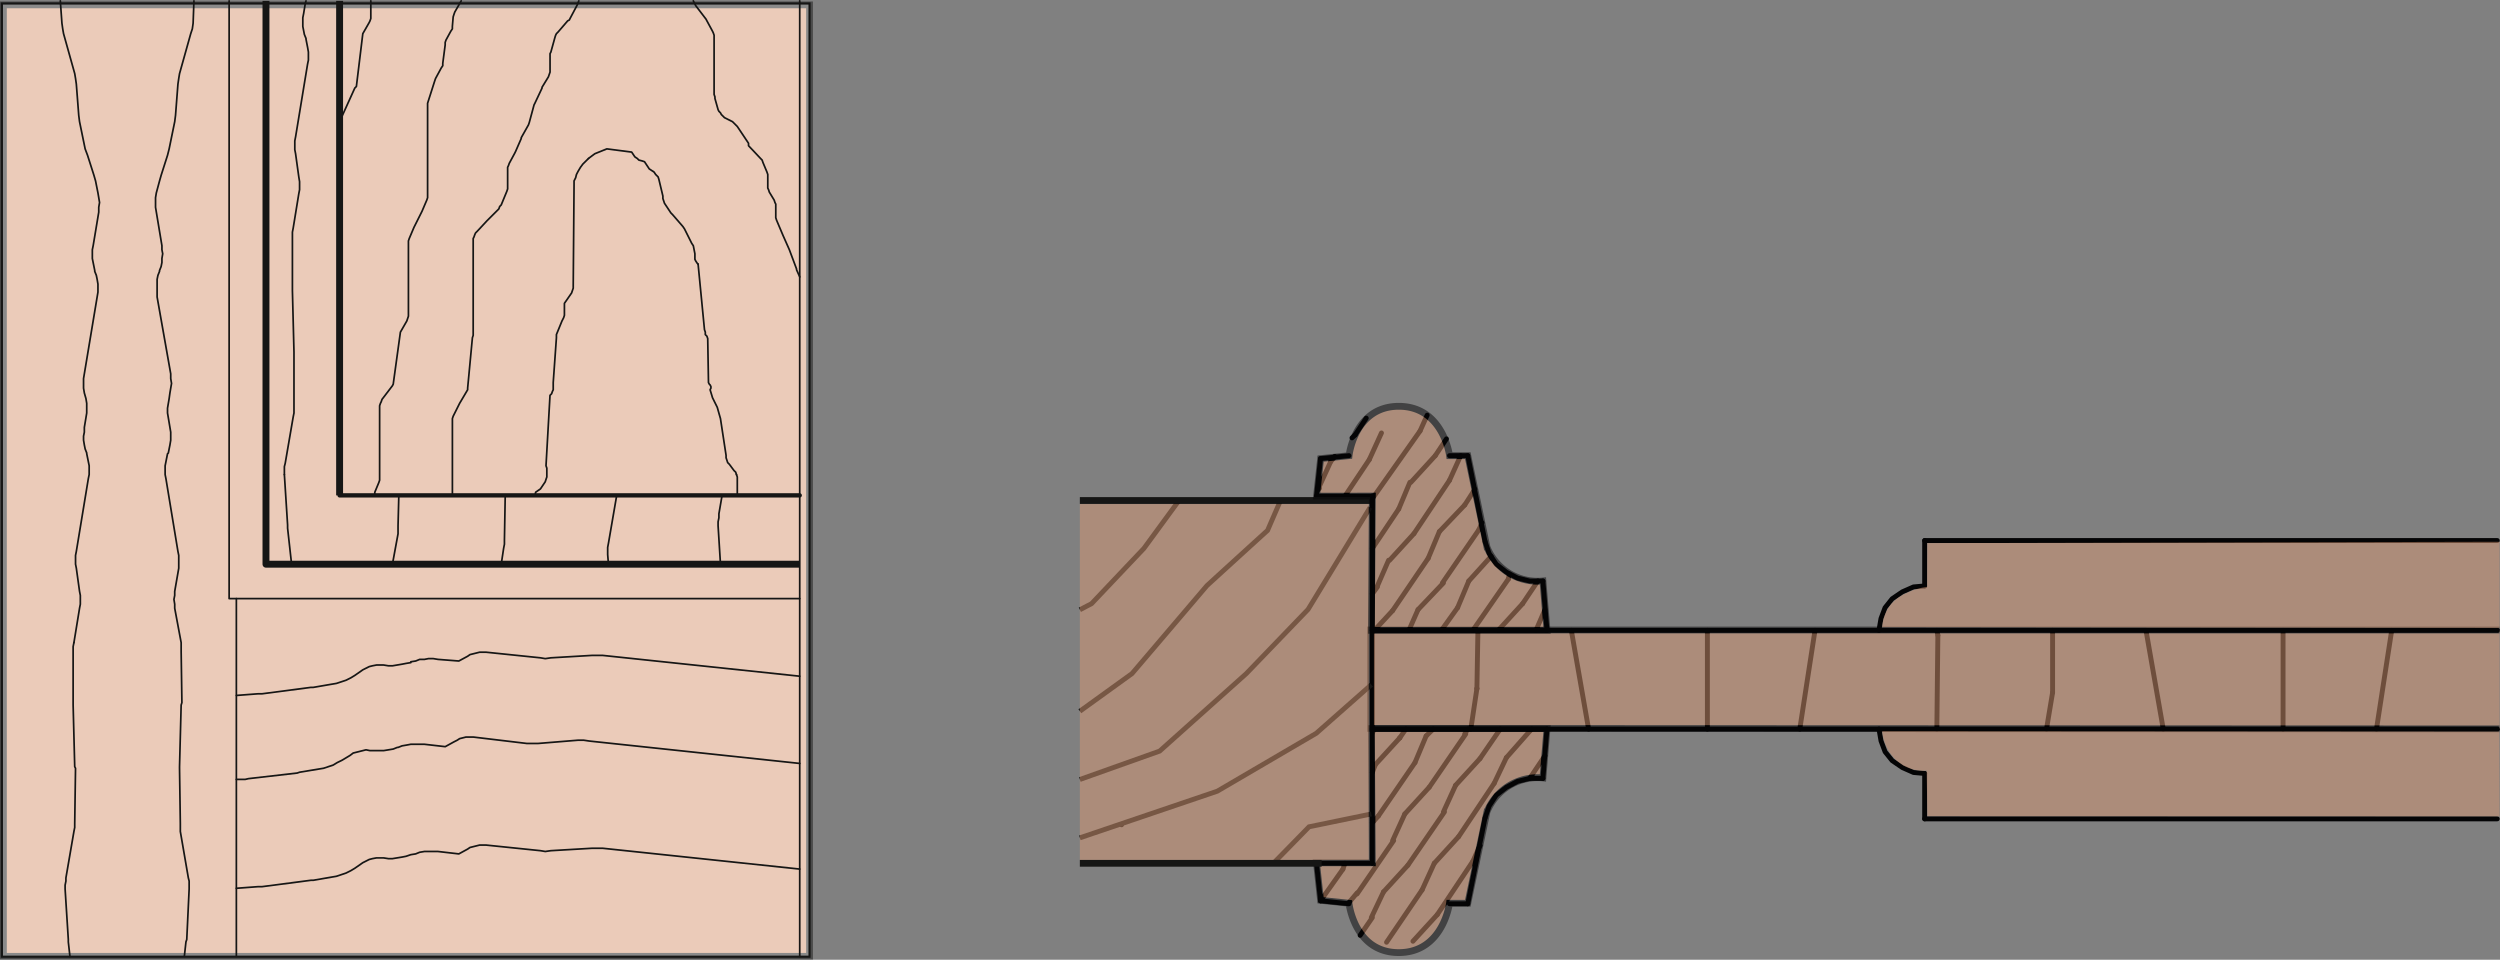 <?xml version="1.0" encoding="UTF-8"?>
<svg xmlns="http://www.w3.org/2000/svg" xmlns:xlink="http://www.w3.org/1999/xlink" width="367.386" height="141.036" viewBox="0 0 367.386 141.036">
  <rect x="0" y="0" width="367.386" height="141.036" fill="#808080" stroke="none"/>
  <defs>
    <clipPath id="clip-path">
      <rect id="Rechteck_797" data-name="Rechteck 797" width="367.386" height="141.036" fill="none"></rect>
    </clipPath>
    <clipPath id="clip-path-3">
      <rect id="Rechteck_779" data-name="Rechteck 779" width="119.466" height="140.822" transform="translate(0 0.214)" fill="none"></rect>
    </clipPath>
    <clipPath id="clip-path-9">
      <rect id="Rechteck_786" data-name="Rechteck 786" width="35.233" height="34.133" transform="translate(192.774 106.46)" fill="none"></rect>
    </clipPath>
    <clipPath id="clip-path-11">
      <rect id="Rechteck_788" data-name="Rechteck 788" width="166.424" height="15.741" transform="translate(200.899 91.978)" fill="none"></rect>
    </clipPath>
    <clipPath id="clip-path-12">
      <rect id="Rechteck_787" data-name="Rechteck 787" width="166.423" height="15.741" transform="translate(200.899 91.978)" fill="none"></rect>
    </clipPath>
    <clipPath id="clip-path-13">
      <rect id="Rechteck_789" data-name="Rechteck 789" width="92.109" height="13.222" transform="translate(275.214 79.615)" fill="none"></rect>
    </clipPath>
    <clipPath id="clip-path-14">
      <path id="Pfad_2160" data-name="Pfad 2160" d="M283.236,79.815l84.086-.2q0,6.326,0,12.652l-90.728-.11a5.887,5.887,0,0,1,1.354-3.429,6.635,6.635,0,0,1,2.359-1.639,9.621,9.621,0,0,1,2.884-.852q.021-3.21.044-6.422" fill="none"></path>
    </clipPath>
    <clipPath id="clip-path-16">
      <rect id="Rechteck_791" data-name="Rechteck 791" width="92.108" height="13.38" transform="translate(275.214 106.76)" fill="none"></rect>
    </clipPath>
    <clipPath id="clip-path-17">
      <path id="Pfad_2167" data-name="Pfad 2167" d="M283.236,119.938l84.086.027q-.021-6.225-.043-12.451l-90.684-.065a6.841,6.841,0,0,0,1.354,3.47,6.216,6.216,0,0,0,1.69,1.532,5.965,5.965,0,0,0,3.495.786l.1,6.7" fill="none"></path>
    </clipPath>
    <clipPath id="clip-path-18">
      <rect id="Rechteck_793" data-name="Rechteck 793" width="42.449" height="52.289" transform="translate(158.689 74.075)" fill="none"></rect>
    </clipPath>
    <clipPath id="clip-path-19">
      <rect id="Rechteck_795" data-name="Rechteck 795" width="35.233" height="34.133" transform="translate(192.782 59.104)" fill="none"></rect>
    </clipPath>
  </defs>
  <g id="Gruppe_1152" data-name="Gruppe 1152" transform="translate(-12869.099 10176.492)">
    <g id="Gruppe_1084" data-name="Gruppe 1084" transform="translate(12869.099 -10176.492)">
      <g id="Gruppe_1083" data-name="Gruppe 1083" clip-path="url(#clip-path)">
        <rect id="Rechteck_775" data-name="Rechteck 775" width="118.687" height="140.079" transform="translate(0.279 0.515)" fill="#fff"></rect>
        <g id="Gruppe_1042" data-name="Gruppe 1042">
          <g id="Gruppe_1041" data-name="Gruppe 1041" clip-path="url(#clip-path)">
            <rect id="Rechteck_776" data-name="Rechteck 776" width="118.687" height="140.078" transform="translate(0.279 0.515)" fill="none" stroke="#161615" stroke-miterlimit="10" stroke-width="0.317"></rect>
            <g id="Gruppe_1040" data-name="Gruppe 1040" opacity="0.5">
              <g id="Gruppe_1039" data-name="Gruppe 1039">
                <g id="Gruppe_1038" data-name="Gruppe 1038" clip-path="url(#clip-path-3)">
                  <rect id="Rechteck_777" data-name="Rechteck 777" width="118.466" height="139.822" transform="translate(0.5 0.714)" fill="#d89873"></rect>
                  <rect id="Rechteck_778" data-name="Rechteck 778" width="118.466" height="139.822" transform="translate(0.5 0.714)" fill="none" stroke="#161615" stroke-miterlimit="10" stroke-width="1"></rect>
                </g>
              </g>
            </g>
            <line id="Linie_12953" data-name="Linie 12953" y2="140.408" transform="translate(117.523 0.127)" fill="none" stroke="#161615" stroke-linecap="round" stroke-linejoin="round" stroke-width="0.254"></line>
            <line id="Linie_12954" data-name="Linie 12954" y1="52.568" transform="translate(34.734 87.968)" fill="none" stroke="#161615" stroke-linecap="round" stroke-linejoin="round" stroke-width="0.254"></line>
          </g>
        </g>
        <path id="Pfad_2129" data-name="Pfad 2129" d="M86.48,23.29l.466-.352.473-.349,1.761-.711,3.647.473.235.352.238.352.352.235.235.235.466.121.359.12.7,1.057.705.463.238.356.355.355.114.352.591,2.469v.356l.234.7.94,1.418.235.235,1.529,1.764.235.346,1.06,2.12.238.356.232,1.177v.819l.117.238.235.355.117.114" fill="none" stroke="#161615" stroke-linecap="round" stroke-linejoin="round" stroke-width="0.254"></path>
        <path id="Pfad_2130" data-name="Pfad 2130" d="M41.79,69.745V68.568l.121-.473,1.174-6.82.117-.59V51.748L42.971,42.7V34.114l.114-.59.825-5.059.114-.59V26.694L43.91,26l-.473-3.411L43.323,22V20.7l.114-.584L45.2,9.415l.121-.587V7.651L45.2,6.943,44.97,5.769V5.655l-.241-.591L44.5,3.89V2.6l.117-.588L44.849.593,44.97.13" fill="none" stroke="#161615" stroke-linecap="round" stroke-linejoin="round" stroke-width="0.254"></path>
        <path id="Pfad_2131" data-name="Pfad 2131" d="M41.79,69.745l.473,7.407v.463l.587,5.3" fill="none" stroke="#161615" stroke-linecap="round" stroke-linejoin="round" stroke-width="0.254"></path>
        <path id="Pfad_2132" data-name="Pfad 2132" d="M57.669,82.914l.825-4.471V77.268l.114-4.468" fill="none" stroke="#161615" stroke-linecap="round" stroke-linejoin="round" stroke-width="0.254"></path>
        <path id="Pfad_2133" data-name="Pfad 2133" d="M74.245,72.8l-.117,6.588v.584l-.115.59-.355,2.352" fill="none" stroke="#161615" stroke-linecap="round" stroke-linejoin="round" stroke-width="0.254"></path>
        <path id="Pfad_2134" data-name="Pfad 2134" d="M89.415,82.914,89.3,81.5v-1.06l.111-.584,1.177-6.826V72.8" fill="none" stroke="#161615" stroke-linecap="round" stroke-linejoin="round" stroke-width="0.254"></path>
        <path id="Pfad_2135" data-name="Pfad 2135" d="M106.113,72.8l-.466,2.707v.587l-.121.59v.584l.352,5.646" fill="none" stroke="#161615" stroke-linecap="round" stroke-linejoin="round" stroke-width="0.254"></path>
        <path id="Pfad_2136" data-name="Pfad 2136" d="M108.232,69.745l.117.349v2.7" fill="none" stroke="#161615" stroke-linecap="round" stroke-linejoin="round" stroke-width="0.254"></path>
        <path id="Pfad_2137" data-name="Pfad 2137" d="M102.588,38.816l.939,9.638.121.355v.359l.232.235.123.349.111,6.47.121.232.117.114.121.241v.229l-.121.238.356,1.174.7,1.415.232.822.235.822.825,5.408v.355l.121.355.114.353.235.234.7.94.241.231.114.362" fill="none" stroke="#161615" stroke-linecap="round" stroke-linejoin="round" stroke-width="0.254"></path>
        <path id="Pfad_2138" data-name="Pfad 2138" d="M101.884.127l.352.7,1.523,2,.121.235.828,1.529.111.235.121.352v8.7l.124.362v.232l.463,1.644.117.235.235.238.121.238.235.228.231.235,1.181.593.7.7L110,21.059v.355l1.768,1.876.231.235.121.355.587,1.406.121.355v2l.114.238.114.356.711,1.174.114.352.121.238v2l.114.353.943,2.23.939,2.12,1.057,2.825v.117l.473,1.057" fill="none" stroke="#161615" stroke-linecap="round" stroke-linejoin="round" stroke-width="0.254"></path>
        <path id="Pfad_2139" data-name="Pfad 2139" d="M66.482,72.8V61.507l.121-.355.114-.229.825-1.65,1.181-2v-.241l.7-7.407.114-.346V35.054l.121-.242.121-.352.11-.232.235-.234,1.419-1.53L73.305,30.7l.124-.349.228-.238.825-2,.118-.352V24.588l.114-.238L74.839,24l.822-1.526.117-.241.819-1.879v-.117l1.06-1.882L77.781,18l.7-2.587.124-.241,1.05-2.231v-.117l.936-1.53.241-.7V7.886l.121-.232.587-2.12.111-.352.121-.238.234-.235,1.413-1.643.238-.121.117-.232L84.71.945l.121-.231.231-.587" fill="none" stroke="#161615" stroke-linecap="round" stroke-linejoin="round" stroke-width="0.254"></path>
        <path id="Pfad_2140" data-name="Pfad 2140" d="M86.48,23.29l-.825.819-.356.482-.345.584-.242.467-.117.476-.235.466v.594l-.121,14.813v.352L84,43.051l-1.057,1.526v1.758l-.114.356-.242.473-.818,2v.463l-.47,6.592v1.056l-.114.235-.124.352-.235.235-.587,10.349.121.352v1.295l-.121.352-.114.355-.708,1.051-.7.482-.111.463" fill="none" stroke="#161615" stroke-linecap="round" stroke-linejoin="round" stroke-width="0.254"></path>
        <path id="Pfad_2141" data-name="Pfad 2141" d="M54.493.127V2.713l-.121.353-.114.238-.942,1.643-.943,7.759-.235.238L49.9,17.885" fill="none" stroke="#161615" stroke-linecap="round" stroke-linejoin="round" stroke-width="0.254"></path>
        <path id="Pfad_2142" data-name="Pfad 2142" d="M54.962,72.8l.117-.235v-.228l.587-1.416.121-.355V59.625l.118-.352.117-.238.117-.346,1.53-2.006.117-.231L58.84,48.81l.946-1.647.234-.7V35.406l.118-.352.7-1.654,1.178-2.352.7-1.64.121-.356V15.175l.111-.352.939-2.942.121-.349.825-1.526.235-.353V9.3l.352-2.7V6.242l.117-.352.708-1.3.232-.349V3.891l.12-1.413.111-.355.124-.352L67.776.127" fill="none" stroke="#161615" stroke-linecap="round" stroke-linejoin="round" stroke-width="0.254"></path>
        <path id="Pfad_2143" data-name="Pfad 2143" d="M117.523,127.715l-28.929-3.056H86.947l-5.994.352-.822.118-.711-.118-7.994-.825h-.939l-1.416.352-.349.238-1.295.708-3.059-.355h-2l-.7.117-.587.238-.711.114-.705.238-.59.115-1.406.231h-.587l-.714-.111h-1.05l-.594.111-.466.121-.939.473-1.181.822-.587.352-.705.352-1.412.473-.7.117-2.707.47h-.349L38.5,130.3h-.587l-3.18.238" fill="none" stroke="#161615" stroke-linecap="round" stroke-linejoin="round" stroke-width="0.254"></path>
        <path id="Pfad_2144" data-name="Pfad 2144" d="M34.734,114.538h1.292l.472-.111,7.176-.825.352-.121,3.529-.583,1.409-.47.587-.359.707-.346,1.178-.707.466-.353,1.885-.473.587.118h2l1.413-.232.587-.238h.12l.587-.231.7-.121.587-.111h2l3.059.349,1.289-.708.476-.241.349-.228.942-.235h1.06l7.88.943h1.644l5.883-.48h.819l.825.124,30.931,3.291" fill="none" stroke="#161615" stroke-linecap="round" stroke-linejoin="round" stroke-width="0.254"></path>
        <path id="Pfad_2145" data-name="Pfad 2145" d="M117.523,99.373,88.594,96.317H86.947l-5.994.352-.822.121-.711-.121-7.994-.825h-.939l-1.416.352-.349.242-1.295.7L64.368,96.9l-.7-.114h-.708l-.584.114h-.7l-.587.238-.711.111v.124l-.705.117-.59.115-1.406.238h-.587l-.714-.114h-1.05l-.594.114-.466.117-.939.466-1.181.826-.587.358-.705.353-1.412.466-.7.117-2.707.467h-.349l-7.175.942h-.587l-3.18.242" fill="none" stroke="#161615" stroke-linecap="round" stroke-linejoin="round" stroke-width="0.254"></path>
        <line id="Linie_12955" data-name="Linie 12955" x2="67.616" transform="translate(49.906 72.798)" fill="none" stroke="#161615" stroke-linecap="round" stroke-linejoin="round" stroke-width="0.635"></line>
        <g id="Gruppe_1044" data-name="Gruppe 1044">
          <g id="Gruppe_1043" data-name="Gruppe 1043" clip-path="url(#clip-path)">
            <path id="Pfad_2146" data-name="Pfad 2146" d="M27.091,140.536l.235-2.12.12-.355.349-7.407v-1.177l-.117-.464L26.5,122.187V121.01l-.117-8.108v-.238l.238-9.057.111-.352-.111-7.524V94.436l-.946-5.052v-.59l-.114-.708.114-.591v-.587l.593-3.408V81.622l-.12-.591-1.765-10.7-.117-.588V68.449l.235-1.178.117-.587.118-.111.234-1.177.118-.711V63.508l-.352-2.114-.118-.7v-.708l.238-1.412.114-.825.238-1.406-.12-.708v-.7l-2-11.291V41.053l.121-.594.235-.584v-.124l.235-.587.117-.587v-.593l.114-.695-.114-.594v-.587l-.939-5.645V29.051l.114-.7.473-1.761.235-.825.939-2.945.238-.939.819-4,.12-.943.353-4.586.12-.822.115-.707,1.647-5.88.234-.705.115-.822L28.5.128" fill="none" stroke="#161615" stroke-linecap="round" stroke-linejoin="round" stroke-width="0.254"></path>
            <path id="Pfad_2147" data-name="Pfad 2147" d="M10.863,94.437l-.117.587v8.584l.234,9.054.118.241-.118,8.108v.59l-.117.587-1.177,6.827v.466l-.118.587v.587l.47,7.407v.355l.238,2.12" fill="none" stroke="#161615" stroke-linecap="round" stroke-linejoin="round" stroke-width="0.254"></path>
          </g>
        </g>
        <path id="Pfad_2148" data-name="Pfad 2148" d="M8.864.127,9.1,3.418l.117.825.121.7,1.644,5.878.117.707.117.825.353,4.583.12.945.822,4,.353.939.939,2.942.238.825.352,1.764.118.7.117.708-.117.705v.707l-.822,4.941-.121.587v1.292l.355,1.764v.124l.232.584.121.59.117.7v1.174l-.117.708-2,12v1.409l.118.708.235.822.114.7v1.416l-.114.7-.235,1.415v.7l-.118.587v.587l.118.714.117.584.232.59v.111l.121.59.238,1.174v1.295l-.121.59-1.765,10.7-.117.59v1.292l.117.59.473,3.408.115.591v1.291l-.115.594-.825,5.048" fill="none" stroke="#161615" stroke-linecap="round" stroke-linejoin="round" stroke-width="0.254"></path>
        <g id="Gruppe_1046" data-name="Gruppe 1046">
          <g id="Gruppe_1045" data-name="Gruppe 1045" clip-path="url(#clip-path)">
            <line id="Linie_12956" data-name="Linie 12956" y1="72.671" transform="translate(49.906 0.127)" fill="none" stroke="#161615" stroke-linejoin="round" stroke-width="1.016"></line>
            <path id="Pfad_2149" data-name="Pfad 2149" d="M39.086.127V82.912H117.52" fill="none" stroke="#161615" stroke-linejoin="round" stroke-width="1.016"></path>
          </g>
        </g>
        <path id="Pfad_2150" data-name="Pfad 2150" d="M117.523,87.968H33.672V.128" fill="none" stroke="#161615" stroke-linecap="round" stroke-linejoin="round" stroke-width="0.254"></path>
        <g id="Gruppe_1048" data-name="Gruppe 1048">
          <g id="Gruppe_1047" data-name="Gruppe 1047" clip-path="url(#clip-path)">
            <line id="Linie_12957" data-name="Linie 12957" x1="165.356" transform="translate(201.67 92.633)" fill="none" stroke="#040405" stroke-linecap="round" stroke-linejoin="round" stroke-width="0.72"></line>
            <line id="Linie_12958" data-name="Linie 12958" x1="165.356" transform="translate(201.67 107.137)" fill="none" stroke="#040405" stroke-linecap="round" stroke-linejoin="round" stroke-width="0.72"></line>
          </g>
        </g>
        <line id="Linie_12959" data-name="Linie 12959" y2="53.956" transform="translate(201.67 72.907)" fill="none" stroke="#040405" stroke-linecap="round" stroke-linejoin="round" stroke-width="0.72"></line>
        <line id="Linie_12960" data-name="Linie 12960" x2="2.536" y2="14.504" transform="translate(315.363 92.633)" fill="none" stroke="#040405" stroke-linecap="round" stroke-linejoin="round" stroke-width="0.72"></line>
        <line id="Linie_12961" data-name="Linie 12961" x2="0.149" y2="0.725" transform="translate(284.628 92.633)" fill="none" stroke="#040405" stroke-linecap="round" stroke-linejoin="round" stroke-width="0.72"></line>
        <line id="Linie_12962" data-name="Linie 12962" x2="2.536" y2="14.504" transform="translate(230.914 92.633)" fill="none" stroke="#040405" stroke-linecap="round" stroke-linejoin="round" stroke-width="0.72"></line>
        <line id="Linie_12963" data-name="Linie 12963" y2="14.504" transform="translate(335.506 92.633)" fill="none" stroke="#040405" stroke-linecap="round" stroke-linejoin="round" stroke-width="0.72"></line>
        <line id="Linie_12964" data-name="Linie 12964" y2="9.138" transform="translate(301.637 92.633)" fill="none" stroke="#040405" stroke-linecap="round" stroke-linejoin="round" stroke-width="0.72"></line>
        <line id="Linie_12965" data-name="Linie 12965" x1="0.149" y2="13.779" transform="translate(284.628 93.358)" fill="none" stroke="#040405" stroke-linecap="round" stroke-linejoin="round" stroke-width="0.72"></line>
        <line id="Linie_12966" data-name="Linie 12966" y2="14.504" transform="translate(250.908 92.633)" fill="none" stroke="#040405" stroke-linecap="round" stroke-linejoin="round" stroke-width="0.72"></line>
        <line id="Linie_12967" data-name="Linie 12967" x1="0.149" y2="8.558" transform="translate(217.038 92.633)" fill="none" stroke="#040405" stroke-linecap="round" stroke-linejoin="round" stroke-width="0.72"></line>
        <line id="Linie_12968" data-name="Linie 12968" x1="2.238" y2="14.504" transform="translate(349.233 92.633)" fill="none" stroke="#040405" stroke-linecap="round" stroke-linejoin="round" stroke-width="0.72"></line>
        <line id="Linie_12969" data-name="Linie 12969" x1="0.895" y2="5.367" transform="translate(300.742 101.77)" fill="none" stroke="#040405" stroke-linecap="round" stroke-linejoin="round" stroke-width="0.72"></line>
        <line id="Linie_12970" data-name="Linie 12970" x1="2.238" y2="14.504" transform="translate(264.485 92.633)" fill="none" stroke="#040405" stroke-linecap="round" stroke-linejoin="round" stroke-width="0.72"></line>
        <line id="Linie_12971" data-name="Linie 12971" x1="0.895" y2="5.947" transform="translate(216.143 101.19)" fill="none" stroke="#040405" stroke-linecap="round" stroke-linejoin="round" stroke-width="0.72"></line>
        <line id="Linie_12972" data-name="Linie 12972" transform="translate(217.038 101.19)" fill="none" stroke="#040405" stroke-linecap="round" stroke-linejoin="round" stroke-width="0.72"></line>
        <line id="Linie_12973" data-name="Linie 12973" x2="8.206" transform="translate(193.464 72.907)" fill="none" stroke="#040405" stroke-linecap="round" stroke-linejoin="round" stroke-width="0.72"></line>
        <line id="Linie_12974" data-name="Linie 12974" y2="19.726" transform="translate(201.67 72.907)" fill="none" stroke="#040405" stroke-linecap="round" stroke-linejoin="round" stroke-width="0.72"></line>
        <line id="Linie_12975" data-name="Linie 12975" x2="25.663" transform="translate(201.67 92.633)" fill="none" stroke="#040405" stroke-linecap="round" stroke-linejoin="round" stroke-width="0.72"></line>
        <line id="Linie_12976" data-name="Linie 12976" x1="0.597" y1="7.252" transform="translate(226.736 85.381)" fill="none" stroke="#040405" stroke-linecap="round" stroke-linejoin="round" stroke-width="0.72"></line>
        <path id="Pfad_2151" data-name="Pfad 2151" d="M218.232,79.579l.6,1.741,1.044,1.6,1.492,1.16,1.642.871,1.79.435h1.94" fill="none" stroke="#040405" stroke-linecap="round" stroke-linejoin="round" stroke-width="0.72"></path>
        <line id="Linie_12977" data-name="Linie 12977" x1="2.536" y1="12.619" transform="translate(215.696 66.96)" fill="none" stroke="#040405" stroke-linecap="round" stroke-linejoin="round" stroke-width="0.72"></line>
        <line id="Linie_12978" data-name="Linie 12978" x1="2.686" transform="translate(213.009 66.96)" fill="none" stroke="#040405" stroke-linecap="round" stroke-linejoin="round" stroke-width="0.72"></line>
        <line id="Linie_12979" data-name="Linie 12979" x1="4.178" y2="0.435" transform="translate(194.061 66.96)" fill="none" stroke="#040405" stroke-linecap="round" stroke-linejoin="round" stroke-width="0.72"></line>
        <line id="Linie_12980" data-name="Linie 12980" x1="0.597" y2="5.512" transform="translate(193.464 67.395)" fill="none" stroke="#040405" stroke-linecap="round" stroke-linejoin="round" stroke-width="0.72"></line>
        <line id="Linie_12981" data-name="Linie 12981" x2="8.206" transform="translate(193.464 126.863)" fill="none" stroke="#040405" stroke-linecap="round" stroke-linejoin="round" stroke-width="0.72"></line>
        <line id="Linie_12982" data-name="Linie 12982" x2="25.663" transform="translate(201.67 107.137)" fill="none" stroke="#040405" stroke-linecap="round" stroke-linejoin="round" stroke-width="0.72"></line>
        <line id="Linie_12983" data-name="Linie 12983" x1="0.597" y2="7.252" transform="translate(226.736 107.137)" fill="none" stroke="#040405" stroke-linecap="round" stroke-linejoin="round" stroke-width="0.72"></line>
        <path id="Pfad_2152" data-name="Pfad 2152" d="M226.736,114.389H224.8l-1.79.435-1.641.87-1.492,1.161-1.045,1.6-.6,1.741" fill="none" stroke="#040405" stroke-linecap="round" stroke-linejoin="round" stroke-width="0.72"></path>
        <line id="Linie_12984" data-name="Linie 12984" x1="2.536" y2="12.619" transform="translate(215.696 120.191)" fill="none" stroke="#040405" stroke-linecap="round" stroke-linejoin="round" stroke-width="0.72"></line>
        <line id="Linie_12985" data-name="Linie 12985" x1="2.686" transform="translate(213.009 132.81)" fill="none" stroke="#040405" stroke-linecap="round" stroke-linejoin="round" stroke-width="0.72"></line>
        <line id="Linie_12986" data-name="Linie 12986" x1="4.178" y1="0.435" transform="translate(194.061 132.375)" fill="none" stroke="#040405" stroke-linecap="round" stroke-linejoin="round" stroke-width="0.72"></line>
        <line id="Linie_12987" data-name="Linie 12987" x1="0.597" y1="5.512" transform="translate(193.464 126.863)" fill="none" stroke="#040405" stroke-linecap="round" stroke-linejoin="round" stroke-width="0.72"></line>
        <line id="Linie_12988" data-name="Linie 12988" transform="translate(164.817 121.206)" fill="none" stroke="#040405" stroke-linecap="round" stroke-linejoin="round" stroke-width="0.72"></line>
        <line id="Linie_12989" data-name="Linie 12989" x1="1.044" y2="2.321" transform="translate(216.442 124.252)" fill="none" stroke="#040405" stroke-linecap="round" stroke-linejoin="round" stroke-width="0.72"></line>
        <line id="Linie_12990" data-name="Linie 12990" x1="1.79" y2="3.771" transform="translate(219.575 111.343)" fill="none" stroke="#040405" stroke-linecap="round" stroke-linejoin="round" stroke-width="0.72"></line>
        <line id="Linie_12991" data-name="Linie 12991" x1="1.194" y2="2.756" transform="translate(225.841 89.587)" fill="none" stroke="#040405" stroke-linecap="round" stroke-linejoin="round" stroke-width="0.72"></line>
        <line id="Linie_12992" data-name="Linie 12992" x1="1.79" y2="3.916" transform="translate(208.982 126.863)" fill="none" stroke="#040405" stroke-linecap="round" stroke-linejoin="round" stroke-width="0.72"></line>
        <line id="Linie_12993" data-name="Linie 12993" x1="1.79" y2="3.916" transform="translate(212.115 115.405)" fill="none" stroke="#040405" stroke-linecap="round" stroke-linejoin="round" stroke-width="0.72"></line>
        <line id="Linie_12994" data-name="Linie 12994" x1="0.448" y2="0.725" transform="translate(215.247 107.137)" fill="none" stroke="#040405" stroke-linecap="round" stroke-linejoin="round" stroke-width="0.72"></line>
        <line id="Linie_12995" data-name="Linie 12995" transform="translate(220.171 92.633)" fill="none" stroke="#040405" stroke-linecap="round" stroke-linejoin="round" stroke-width="0.72"></line>
        <line id="Linie_12996" data-name="Linie 12996" x1="1.79" y2="3.771" transform="translate(201.521 131.069)" fill="none" stroke="#040405" stroke-linecap="round" stroke-linejoin="round" stroke-width="0.72"></line>
        <line id="Linie_12997" data-name="Linie 12997" x1="0.149" y2="0.725" transform="translate(221.664 84.365)" fill="none" stroke="#040405" stroke-linecap="round" stroke-linejoin="round" stroke-width="0.72"></line>
        <line id="Linie_12998" data-name="Linie 12998" x1="1.79" y2="3.916" transform="translate(204.655 119.611)" fill="none" stroke="#040405" stroke-linecap="round" stroke-linejoin="round" stroke-width="0.72"></line>
        <line id="Linie_12999" data-name="Linie 12999" x1="1.641" y2="3.916" transform="translate(207.937 108.152)" fill="none" stroke="#040405" stroke-linecap="round" stroke-linejoin="round" stroke-width="0.72"></line>
        <line id="Linie_13000" data-name="Linie 13000" x1="1.641" y2="3.916" transform="translate(214.204 85.381)" fill="none" stroke="#040405" stroke-linecap="round" stroke-linejoin="round" stroke-width="0.72"></line>
        <line id="Linie_13001" data-name="Linie 13001" x1="0.298" y2="0.87" transform="translate(197.344 126.863)" fill="none" stroke="#040405" stroke-linecap="round" stroke-linejoin="round" stroke-width="0.72"></line>
        <line id="Linie_13002" data-name="Linie 13002" x1="0.448" y2="1.015" transform="translate(217.336 76.823)" fill="none" stroke="#040405" stroke-linecap="round" stroke-linejoin="round" stroke-width="0.72"></line>
        <line id="Linie_13003" data-name="Linie 13003" x1="0.448" y2="1.16" transform="translate(201.67 112.359)" fill="none" stroke="#040405" stroke-linecap="round" stroke-linejoin="round" stroke-width="0.72"></line>
        <line id="Linie_13004" data-name="Linie 13004" x1="1.343" y2="3.046" transform="translate(207.041 89.587)" fill="none" stroke="#040405" stroke-linecap="round" stroke-linejoin="round" stroke-width="0.72"></line>
        <line id="Linie_13005" data-name="Linie 13005" x1="1.641" y2="3.916" transform="translate(209.877 78.128)" fill="none" stroke="#040405" stroke-linecap="round" stroke-linejoin="round" stroke-width="0.72"></line>
        <line id="Linie_13006" data-name="Linie 13006" x1="1.641" y2="3.626" transform="translate(213.01 66.96)" fill="none" stroke="#040405" stroke-linecap="round" stroke-linejoin="round" stroke-width="0.72"></line>
        <line id="Linie_13007" data-name="Linie 13007" x1="1.641" y2="3.771" transform="translate(202.416 82.335)" fill="none" stroke="#040405" stroke-linecap="round" stroke-linejoin="round" stroke-width="0.72"></line>
        <line id="Linie_13008" data-name="Linie 13008" x1="1.641" y2="3.916" transform="translate(205.55 70.876)" fill="none" stroke="#040405" stroke-linecap="round" stroke-linejoin="round" stroke-width="0.72"></line>
        <line id="Linie_13009" data-name="Linie 13009" x1="1.044" y2="2.321" transform="translate(208.683 61.013)" fill="none" stroke="#040405" stroke-linecap="round" stroke-linejoin="round" stroke-width="0.72"></line>
        <line id="Linie_13010" data-name="Linie 13010" x1="1.79" y2="3.916" transform="translate(201.223 63.624)" fill="none" stroke="#040405" stroke-linecap="round" stroke-linejoin="round" stroke-width="0.72"></line>
        <line id="Linie_13011" data-name="Linie 13011" x1="1.79" y2="3.916" transform="translate(193.763 67.83)" fill="none" stroke="#040405" stroke-linecap="round" stroke-linejoin="round" stroke-width="0.72"></line>
        <line id="Linie_13012" data-name="Linie 13012" x1="2.238" y2="3.336" transform="translate(224.797 111.053)" fill="none" stroke="#040405" stroke-linecap="round" stroke-linejoin="round" stroke-width="0.72"></line>
        <line id="Linie_13013" data-name="Linie 13013" x1="5.222" y2="7.832" transform="translate(211.219 126.573)" fill="none" stroke="#040405" stroke-linecap="round" stroke-linejoin="round" stroke-width="0.72"></line>
        <line id="Linie_13014" data-name="Linie 13014" x1="0.149" y2="0.145" transform="translate(224.946 107.137)" fill="none" stroke="#040405" stroke-linecap="round" stroke-linejoin="round" stroke-width="0.72"></line>
        <line id="Linie_13015" data-name="Linie 13015" x1="5.222" y2="7.832" transform="translate(214.353 115.114)" fill="none" stroke="#040405" stroke-linecap="round" stroke-linejoin="round" stroke-width="0.72"></line>
        <line id="Linie_13016" data-name="Linie 13016" x1="5.222" y2="7.687" transform="translate(203.759 130.779)" fill="none" stroke="#040405" stroke-linecap="round" stroke-linejoin="round" stroke-width="0.72"></line>
        <line id="Linie_13017" data-name="Linie 13017" x1="2.984" y2="4.351" transform="translate(217.486 107.137)" fill="none" stroke="#040405" stroke-linecap="round" stroke-linejoin="round" stroke-width="0.72"></line>
        <line id="Linie_13018" data-name="Linie 13018" x1="5.371" y2="7.832" transform="translate(206.893 119.321)" fill="none" stroke="#040405" stroke-linecap="round" stroke-linejoin="round" stroke-width="0.72"></line>
        <line id="Linie_13019" data-name="Linie 13019" x1="1.79" y2="2.611" transform="translate(199.88 134.84)" fill="none" stroke="#040405" stroke-linecap="round" stroke-linejoin="round" stroke-width="0.72"></line>
        <line id="Linie_13020" data-name="Linie 13020" x1="0.298" y2="0.29" transform="translate(225.692 92.343)" fill="none" stroke="#040405" stroke-linecap="round" stroke-linejoin="round" stroke-width="0.72"></line>
        <line id="Linie_13021" data-name="Linie 13021" x1="5.371" y2="7.832" transform="translate(210.026 107.862)" fill="none" stroke="#040405" stroke-linecap="round" stroke-linejoin="round" stroke-width="0.72"></line>
        <line id="Linie_13022" data-name="Linie 13022" x1="5.371" y2="7.832" transform="translate(199.433 123.527)" fill="none" stroke="#040405" stroke-linecap="round" stroke-linejoin="round" stroke-width="0.72"></line>
        <line id="Linie_13023" data-name="Linie 13023" x1="2.238" y2="3.336" transform="translate(223.752 85.381)" fill="none" stroke="#040405" stroke-linecap="round" stroke-linejoin="round" stroke-width="0.72"></line>
        <line id="Linie_13024" data-name="Linie 13024" x1="5.371" y2="7.832" transform="translate(202.566 112.069)" fill="none" stroke="#040405" stroke-linecap="round" stroke-linejoin="round" stroke-width="0.72"></line>
        <line id="Linie_13025" data-name="Linie 13025" x1="3.282" y2="4.641" transform="translate(194.061 127.733)" fill="none" stroke="#040405" stroke-linecap="round" stroke-linejoin="round" stroke-width="0.72"></line>
        <line id="Linie_13026" data-name="Linie 13026" x1="5.222" y2="7.542" transform="translate(216.441 85.091)" fill="none" stroke="#040405" stroke-linecap="round" stroke-linejoin="round" stroke-width="0.72"></line>
        <line id="Linie_13027" data-name="Linie 13027" x1="0.895" y2="1.305" transform="translate(205.699 107.137)" fill="none" stroke="#040405" stroke-linecap="round" stroke-linejoin="round" stroke-width="0.72"></line>
        <line id="Linie_13028" data-name="Linie 13028" x1="2.387" y2="3.336" transform="translate(211.816 89.297)" fill="none" stroke="#040405" stroke-linecap="round" stroke-linejoin="round" stroke-width="0.72"></line>
        <line id="Linie_13029" data-name="Linie 13029" x1="0.298" y2="0.58" transform="translate(201.671 107.137)" fill="none" stroke="#040405" stroke-linecap="round" stroke-linejoin="round" stroke-width="0.72"></line>
        <line id="Linie_13030" data-name="Linie 13030" x1="5.371" y2="7.832" transform="translate(211.966 77.838)" fill="none" stroke="#040405" stroke-linecap="round" stroke-linejoin="round" stroke-width="0.72"></line>
        <line id="Linie_13031" data-name="Linie 13031" x1="1.492" y2="2.321" transform="translate(215.248 71.892)" fill="none" stroke="#040405" stroke-linecap="round" stroke-linejoin="round" stroke-width="0.72"></line>
        <line id="Linie_13032" data-name="Linie 13032" x1="5.222" y2="7.687" transform="translate(204.654 82.045)" fill="none" stroke="#040405" stroke-linecap="round" stroke-linejoin="round" stroke-width="0.72"></line>
        <line id="Linie_13033" data-name="Linie 13033" x1="5.222" y2="7.832" transform="translate(207.788 70.586)" fill="none" stroke="#040405" stroke-linecap="round" stroke-linejoin="round" stroke-width="0.72"></line>
        <line id="Linie_13034" data-name="Linie 13034" x1="0.746" y2="1.015" transform="translate(201.67 86.251)" fill="none" stroke="#040405" stroke-linecap="round" stroke-linejoin="round" stroke-width="0.72"></line>
        <line id="Linie_13035" data-name="Linie 13035" x1="1.641" y2="2.466" transform="translate(210.921 64.494)" fill="none" stroke="#040405" stroke-linecap="round" stroke-linejoin="round" stroke-width="0.72"></line>
        <line id="Linie_13036" data-name="Linie 13036" x1="3.879" y2="5.802" transform="translate(201.671 74.792)" fill="none" stroke="#040405" stroke-linecap="round" stroke-linejoin="round" stroke-width="0.72"></line>
        <line id="Linie_13037" data-name="Linie 13037" x1="7.007" y2="9.935" transform="translate(201.676 63.334)" fill="none" stroke="#040405" stroke-linecap="round" stroke-linejoin="round" stroke-width="0.72"></line>
        <line id="Linie_13038" data-name="Linie 13038" x1="3.581" y2="5.367" transform="translate(197.642 67.54)" fill="none" stroke="#040405" stroke-linecap="round" stroke-linejoin="round" stroke-width="0.72"></line>
        <line id="Linie_13039" data-name="Linie 13039" x1="1.641" y2="2.466" transform="translate(199.134 61.449)" fill="none" stroke="#040405" stroke-linecap="round" stroke-linejoin="round" stroke-width="0.72"></line>
        <line id="Linie_13040" data-name="Linie 13040" x1="0.298" y2="0.29" transform="translate(193.614 71.747)" fill="none" stroke="#040405" stroke-linecap="round" stroke-linejoin="round" stroke-width="0.72"></line>
        <line id="Linie_13041" data-name="Linie 13041" x1="3.581" y2="3.916" transform="translate(207.638 134.405)" fill="none" stroke="#040405" stroke-linecap="round" stroke-linejoin="round" stroke-width="0.72"></line>
        <line id="Linie_13042" data-name="Linie 13042" x1="3.581" y2="3.916" transform="translate(210.772 122.947)" fill="none" stroke="#040405" stroke-linecap="round" stroke-linejoin="round" stroke-width="0.72"></line>
        <line id="Linie_13043" data-name="Linie 13043" x1="3.581" y2="4.061" transform="translate(221.365 107.282)" fill="none" stroke="#040405" stroke-linecap="round" stroke-linejoin="round" stroke-width="0.72"></line>
        <line id="Linie_13044" data-name="Linie 13044" x1="3.581" y2="3.916" transform="translate(203.311 127.153)" fill="none" stroke="#040405" stroke-linecap="round" stroke-linejoin="round" stroke-width="0.72"></line>
        <line id="Linie_13045" data-name="Linie 13045" x1="3.581" y2="3.916" transform="translate(213.905 111.488)" fill="none" stroke="#040405" stroke-linecap="round" stroke-linejoin="round" stroke-width="0.72"></line>
        <line id="Linie_13046" data-name="Linie 13046" x1="1.343" y2="1.595" transform="translate(198.089 131.214)" fill="none" stroke="#040405" stroke-linecap="round" stroke-linejoin="round" stroke-width="0.72"></line>
        <line id="Linie_13047" data-name="Linie 13047" x1="3.581" y2="3.916" transform="translate(206.445 115.695)" fill="none" stroke="#040405" stroke-linecap="round" stroke-linejoin="round" stroke-width="0.72"></line>
        <line id="Linie_13048" data-name="Linie 13048" x1="0.895" y2="1.015" transform="translate(201.671 119.901)" fill="none" stroke="#040405" stroke-linecap="round" stroke-linejoin="round" stroke-width="0.72"></line>
        <line id="Linie_13049" data-name="Linie 13049" x1="3.581" y2="3.916" transform="translate(220.171 88.717)" fill="none" stroke="#040405" stroke-linecap="round" stroke-linejoin="round" stroke-width="0.72"></line>
        <line id="Linie_13050" data-name="Linie 13050" x1="1.044" y2="1.015" transform="translate(209.578 107.137)" fill="none" stroke="#040405" stroke-linecap="round" stroke-linejoin="round" stroke-width="0.72"></line>
        <line id="Linie_13051" data-name="Linie 13051" x1="3.581" y2="3.916" transform="translate(202.118 108.442)" fill="none" stroke="#040405" stroke-linecap="round" stroke-linejoin="round" stroke-width="0.72"></line>
        <line id="Linie_13052" data-name="Linie 13052" x1="3.282" y2="3.626" transform="translate(215.845 81.755)" fill="none" stroke="#040405" stroke-linecap="round" stroke-linejoin="round" stroke-width="0.72"></line>
        <line id="Linie_13053" data-name="Linie 13053" x1="3.73" y2="3.916" transform="translate(208.385 85.671)" fill="none" stroke="#040405" stroke-linecap="round" stroke-linejoin="round" stroke-width="0.72"></line>
        <line id="Linie_13054" data-name="Linie 13054" x1="2.686" y2="2.901" transform="translate(201.968 89.732)" fill="none" stroke="#040405" stroke-linecap="round" stroke-linejoin="round" stroke-width="0.72"></line>
        <line id="Linie_13055" data-name="Linie 13055" x1="3.73" y2="3.916" transform="translate(211.518 74.212)" fill="none" stroke="#040405" stroke-linecap="round" stroke-linejoin="round" stroke-width="0.72"></line>
        <line id="Linie_13056" data-name="Linie 13056" x1="3.581" y2="3.916" transform="translate(204.207 78.419)" fill="none" stroke="#040405" stroke-linecap="round" stroke-linejoin="round" stroke-width="0.72"></line>
        <line id="Linie_13057" data-name="Linie 13057" x1="3.581" y2="3.916" transform="translate(207.34 66.96)" fill="none" stroke="#040405" stroke-linecap="round" stroke-linejoin="round" stroke-width="0.72"></line>
        <line id="Linie_13058" data-name="Linie 13058" x1="0.448" y2="0.435" transform="translate(198.686 63.914)" fill="none" stroke="#040405" stroke-linecap="round" stroke-linejoin="round" stroke-width="0.72"></line>
        <line id="Linie_13059" data-name="Linie 13059" x1="0.597" y2="0.725" transform="translate(195.553 67.105)" fill="none" stroke="#040405" stroke-linecap="round" stroke-linejoin="round" stroke-width="0.72"></line>
        <line id="Linie_13060" data-name="Linie 13060" transform="translate(217.486 124.252)" fill="none" stroke="#040405" stroke-linecap="round" stroke-linejoin="round" stroke-width="0.72"></line>
        <line id="Linie_13061" data-name="Linie 13061" transform="translate(205.699 108.442)" fill="none" stroke="#040405" stroke-linecap="round" stroke-linejoin="round" stroke-width="0.72"></line>
        <line id="Linie_13062" data-name="Linie 13062" transform="translate(196.15 67.105)" fill="none" stroke="#040405" stroke-linecap="round" stroke-linejoin="round" stroke-width="0.72"></line>
        <g id="Gruppe_1050" data-name="Gruppe 1050">
          <g id="Gruppe_1049" data-name="Gruppe 1049" clip-path="url(#clip-path)">
            <line id="Linie_13063" data-name="Linie 13063" x1="84.147" transform="translate(282.837 79.434)" fill="none" stroke="#040405" stroke-linecap="round" stroke-linejoin="round" stroke-width="0.72"></line>
            <line id="Linie_13064" data-name="Linie 13064" x1="84.147" transform="translate(282.837 120.336)" fill="none" stroke="#040405" stroke-linecap="round" stroke-linejoin="round" stroke-width="0.72"></line>
          </g>
        </g>
        <line id="Linie_13065" data-name="Linie 13065" y2="6.672" transform="translate(282.837 79.434)" fill="none" stroke="#040405" stroke-linecap="round" stroke-linejoin="round" stroke-width="0.72"></line>
        <path id="Pfad_2153" data-name="Pfad 2153" d="M282.837,86.106l-1.641.145-1.642.725-1.492,1.016L277.018,89.3l-.6,1.595-.3,1.741" fill="none" stroke="#040405" stroke-linecap="round" stroke-linejoin="round" stroke-width="0.72"></path>
        <line id="Linie_13066" data-name="Linie 13066" y1="6.672" transform="translate(282.837 113.664)" fill="none" stroke="#040405" stroke-linecap="round" stroke-linejoin="round" stroke-width="0.72"></line>
        <path id="Pfad_2154" data-name="Pfad 2154" d="M276.123,107.137l.3,1.741.6,1.6,1.045,1.3,1.492,1.016,1.641.725,1.641.145" fill="none" stroke="#040405" stroke-linecap="round" stroke-linejoin="round" stroke-width="0.72"></path>
        <g id="Gruppe_1067" data-name="Gruppe 1067">
          <g id="Gruppe_1066" data-name="Gruppe 1066" clip-path="url(#clip-path)">
            <g id="Gruppe_1055" data-name="Gruppe 1055" opacity="0.5">
              <g id="Gruppe_1054" data-name="Gruppe 1054">
                <g id="Gruppe_1053" data-name="Gruppe 1053" clip-path="url(#clip-path-9)">
                  <g id="Gruppe_1052" data-name="Gruppe 1052">
                    <g id="Gruppe_1051" data-name="Gruppe 1051" clip-path="url(#clip-path-9)">
                      <path id="Pfad_2155" data-name="Pfad 2155" d="M193.464,126.79l.6,5.512,4.178.435s.787,7.252,7.31,7.252,7.461-7.252,7.461-7.252H215.7l2.81-13.417a8.025,8.025,0,0,1,8.231-5l.6-7.252H201.521l.149,19.726Z" fill="#d89873"></path>
                      <path id="Pfad_2156" data-name="Pfad 2156" d="M193.464,126.79l.6,5.512,4.178.435s.787,7.252,7.31,7.252,7.461-7.252,7.461-7.252H215.7l2.81-13.417a8.025,8.025,0,0,1,8.231-5l.6-7.252H201.521l.149,19.726Z" fill="none" stroke="#040405" stroke-miterlimit="3" stroke-width="1"></path>
                    </g>
                  </g>
                </g>
              </g>
            </g>
            <g id="Gruppe_1060" data-name="Gruppe 1060" opacity="0.5">
              <g id="Gruppe_1059" data-name="Gruppe 1059">
                <g id="Gruppe_1058" data-name="Gruppe 1058" clip-path="url(#clip-path-11)">
                  <path id="Pfad_2157" data-name="Pfad 2157" d="M201.406,92.584v14.458l165.916.072V92.584Z" fill="#d89873"></path>
                  <g id="Gruppe_1057" data-name="Gruppe 1057">
                    <g id="Gruppe_1056" data-name="Gruppe 1056" clip-path="url(#clip-path-12)">
                      <path id="Pfad_2158" data-name="Pfad 2158" d="M367.323,107.113l-165.916-.073V92.583H367.323" fill="none" stroke="#040405" stroke-miterlimit="3" stroke-width="1"></path>
                    </g>
                  </g>
                </g>
              </g>
            </g>
            <g id="Gruppe_1065" data-name="Gruppe 1065" opacity="0.5">
              <g id="Gruppe_1064" data-name="Gruppe 1064">
                <g id="Gruppe_1063" data-name="Gruppe 1063" clip-path="url(#clip-path-13)">
                  <g id="Gruppe_1062" data-name="Gruppe 1062">
                    <g id="Gruppe_1061" data-name="Gruppe 1061" clip-path="url(#clip-path-14)">
                      <path id="Pfad_2159" data-name="Pfad 2159" d="M367.322,92.838l-92.108-.291s.7-5.856,4.809-6.248V79.616h87.3" fill="#d89873"></path>
                    </g>
                  </g>
                </g>
              </g>
            </g>
          </g>
        </g>
        <path id="Pfad_2161" data-name="Pfad 2161" d="M158.689,73.552h42.648" fill="none" stroke="#161615" stroke-miterlimit="10" stroke-width="1"></path>
        <line id="Linie_13067" data-name="Linie 13067" x1="35.532" transform="translate(158.689 126.863)" fill="none" stroke="#161615" stroke-miterlimit="10" stroke-width="1"></line>
        <g id="Gruppe_1082" data-name="Gruppe 1082">
          <g id="Gruppe_1081" data-name="Gruppe 1081" clip-path="url(#clip-path)">
            <path id="Pfad_2162" data-name="Pfad 2162" d="M158.689,89.608c.57-.294,1.15-.6,1.721-.9q3.84-4.055,7.692-8.118,2.565-3.514,5.151-7.037c.04-.057.08-.105.12-.162" fill="none" stroke="#161615" stroke-miterlimit="10" stroke-width="0.72"></path>
            <path id="Pfad_2163" data-name="Pfad 2163" d="M158.689,104.517l7.662-5.529q5.507-6.459,11.014-12.927,4.455-4.068,8.912-8.118c.63-1.47,1.271-2.931,1.9-4.391a.783.783,0,0,1,.07-.161" fill="none" stroke="#161615" stroke-miterlimit="10" stroke-width="0.72"></path>
            <path id="Pfad_2164" data-name="Pfad 2164" d="M201.337,74.575q-4.562,7.488-9.115,14.986L183.137,99q-6.36,5.692-12.721,11.375l-11.727,4.173" fill="none" stroke="#161615" stroke-miterlimit="10" stroke-width="0.72"></path>
            <path id="Pfad_2165" data-name="Pfad 2165" d="M158.689,123.124q10.1-3.438,20.2-6.857,7.278-4.26,14.545-8.51,4.05-3.575,8.089-7.141" fill="none" stroke="#161615" stroke-miterlimit="10" stroke-width="0.72"></path>
            <g id="Gruppe_1072" data-name="Gruppe 1072" opacity="0.5">
              <g id="Gruppe_1071" data-name="Gruppe 1071">
                <g id="Gruppe_1070" data-name="Gruppe 1070" clip-path="url(#clip-path-16)">
                  <g id="Gruppe_1069" data-name="Gruppe 1069">
                    <g id="Gruppe_1068" data-name="Gruppe 1068" clip-path="url(#clip-path-17)">
                      <path id="Pfad_2166" data-name="Pfad 2166" d="M367.322,106.76l-92.108.294s.7,5.927,4.809,6.322v6.764h87.3" fill="#d89873"></path>
                    </g>
                  </g>
                </g>
              </g>
            </g>
            <path id="Pfad_2168" data-name="Pfad 2168" d="M187.129,126.864c.2-.205.408-.411.612-.627q2.312-2.358,4.631-4.736l7.757-1.6c.158-.031.325-.072.492-.1.3-.061.594-.123.9-.184" fill="none" stroke="#161615" stroke-miterlimit="10" stroke-width="0.72"></path>
            <g id="Gruppe_1075" data-name="Gruppe 1075" opacity="0.5">
              <g id="Gruppe_1074" data-name="Gruppe 1074">
                <g id="Gruppe_1073" data-name="Gruppe 1073" clip-path="url(#clip-path-18)">
                  <rect id="Rechteck_792" data-name="Rechteck 792" width="42.449" height="52.289" transform="translate(158.689 74.075)" fill="#d89873"></rect>
                </g>
              </g>
            </g>
            <g id="Gruppe_1080" data-name="Gruppe 1080" opacity="0.5">
              <g id="Gruppe_1079" data-name="Gruppe 1079">
                <g id="Gruppe_1078" data-name="Gruppe 1078" clip-path="url(#clip-path-19)">
                  <g id="Gruppe_1077" data-name="Gruppe 1077">
                    <g id="Gruppe_1076" data-name="Gruppe 1076" clip-path="url(#clip-path-19)">
                      <path id="Pfad_2169" data-name="Pfad 2169" d="M193.472,72.907l.6-5.512,4.178-.435s.787-7.252,7.31-7.252,7.461,7.252,7.461,7.252H215.7l2.81,13.417a8.025,8.025,0,0,0,8.231,5l.6,7.252H201.529l.149-19.726Z" fill="#d89873"></path>
                      <path id="Pfad_2170" data-name="Pfad 2170" d="M193.472,72.907l.6-5.512,4.178-.435s.787-7.252,7.31-7.252,7.461,7.252,7.461,7.252H215.7l2.81,13.417a8.025,8.025,0,0,0,8.231,5l.6,7.252H201.529l.149-19.726Z" fill="none" stroke="#040405" stroke-miterlimit="3" stroke-width="1"></path>
                    </g>
                  </g>
                </g>
              </g>
            </g>
          </g>
        </g>
      </g>
    </g>
  </g>
</svg>

